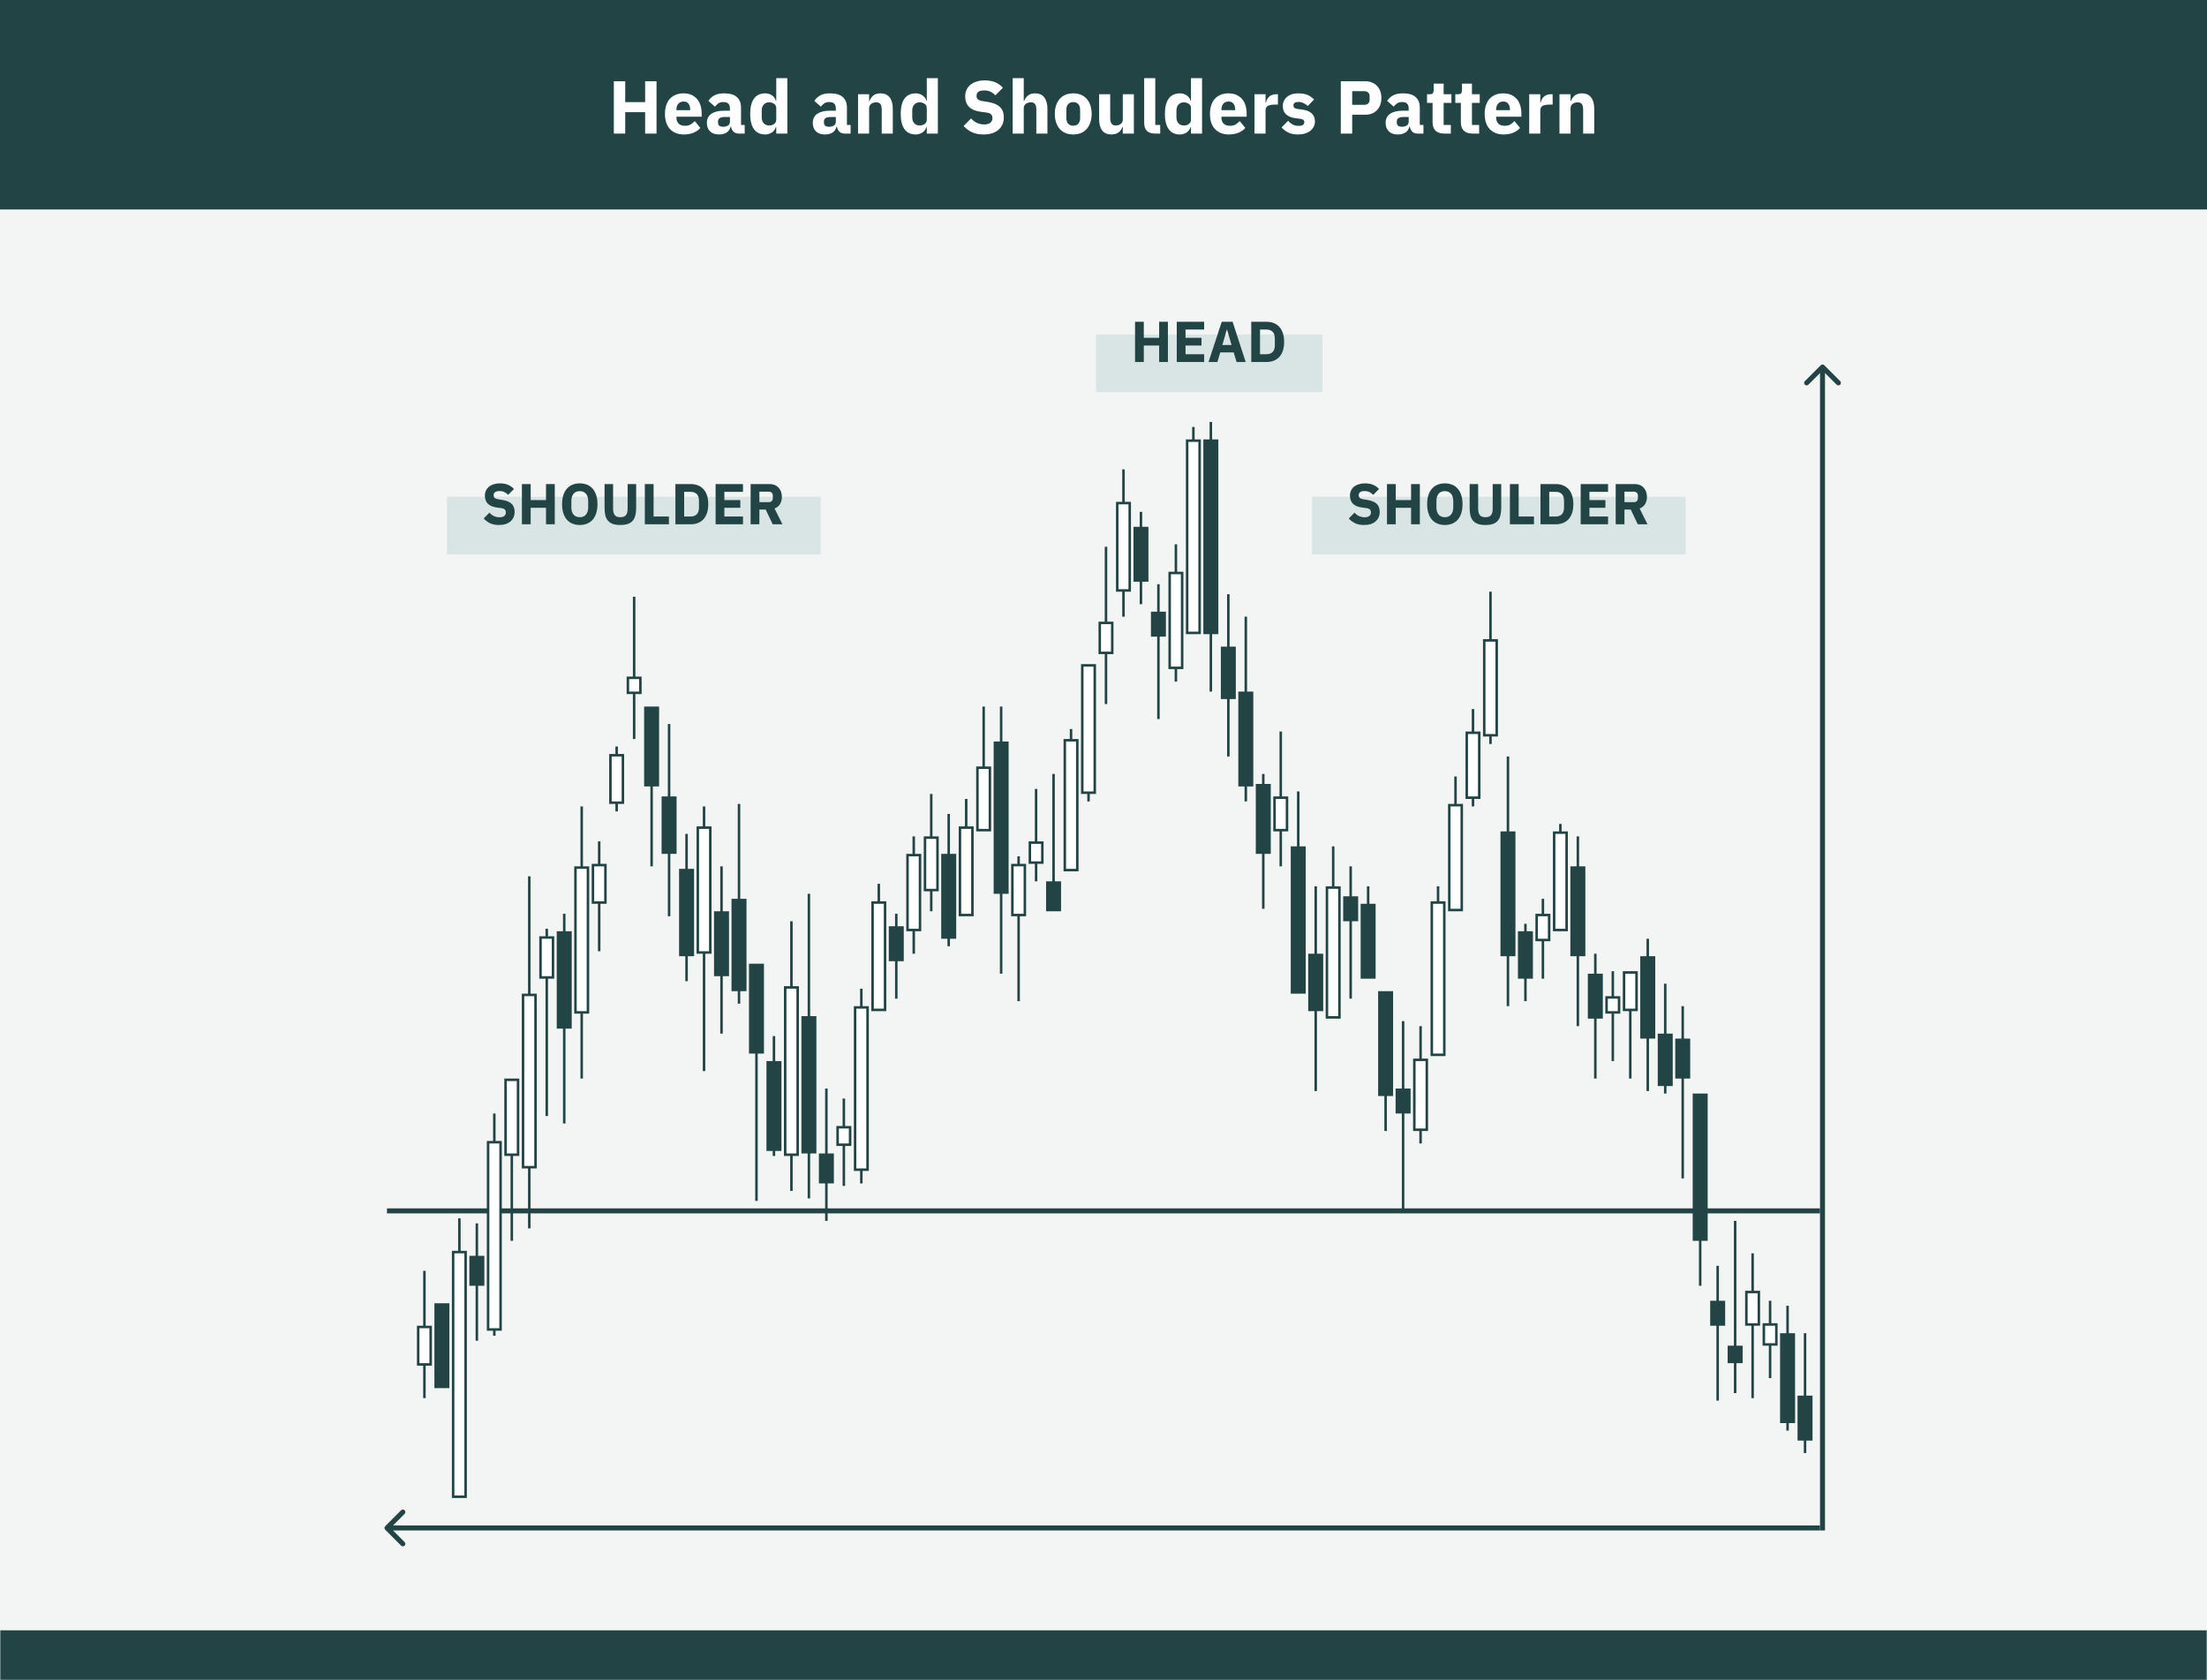 <?xml version="1.0" encoding="UTF-8"?> <svg xmlns="http://www.w3.org/2000/svg" width="884" height="673" viewBox="0 0 884 673" fill="none"><rect x="0" y="0" width="884" height="673" fill="#808080" stroke="none"/><g clip-path="url(#clip0_7_1330)"><mask id="path-1-inside-1_7_1330" fill="white"><path d="M0 0H884V673H0V0Z"></path></mask><path d="M0 0H884V673H0V0Z" fill="white"></path><rect width="884" height="84" fill="#224445"></rect><path d="M258.408 44.92H250.428V53.5H245.868V32.56H250.428V40.9H258.408V32.56H262.968V53.5H258.408V44.92ZM273.907 53.86C272.707 53.86 271.637 53.67 270.697 53.29C269.757 52.89 268.957 52.34 268.297 51.64C267.657 50.92 267.167 50.05 266.827 49.03C266.507 48.01 266.347 46.87 266.347 45.61C266.347 44.37 266.507 43.25 266.827 42.25C267.147 41.23 267.617 40.36 268.237 39.64C268.877 38.92 269.657 38.37 270.577 37.99C271.497 37.59 272.547 37.39 273.727 37.39C275.027 37.39 276.137 37.61 277.057 38.05C277.997 38.49 278.757 39.08 279.337 39.82C279.937 40.56 280.367 41.42 280.627 42.4C280.907 43.36 281.047 44.37 281.047 45.43V46.75H270.937V46.99C270.937 48.03 271.217 48.86 271.777 49.48C272.337 50.08 273.217 50.38 274.417 50.38C275.337 50.38 276.087 50.2 276.667 49.84C277.247 49.46 277.787 49.01 278.287 48.49L280.507 51.25C279.807 52.07 278.887 52.71 277.747 53.17C276.627 53.63 275.347 53.86 273.907 53.86ZM273.817 40.66C272.917 40.66 272.207 40.96 271.687 41.56C271.187 42.14 270.937 42.92 270.937 43.9V44.14H276.457V43.87C276.457 42.91 276.237 42.14 275.797 41.56C275.377 40.96 274.717 40.66 273.817 40.66ZM295.822 53.5C295.022 53.5 294.352 53.25 293.812 52.75C293.292 52.25 292.962 51.58 292.822 50.74H292.642C292.402 51.76 291.872 52.54 291.052 53.08C290.232 53.6 289.222 53.86 288.022 53.86C286.442 53.86 285.232 53.44 284.392 52.6C283.552 51.76 283.132 50.65 283.132 49.27C283.132 47.61 283.732 46.38 284.932 45.58C286.152 44.76 287.802 44.35 289.882 44.35H292.372V43.36C292.372 42.6 292.172 42 291.772 41.56C291.372 41.1 290.702 40.87 289.762 40.87C288.882 40.87 288.182 41.06 287.662 41.44C287.142 41.82 286.712 42.25 286.372 42.73L283.732 40.39C284.372 39.45 285.172 38.72 286.132 38.2C287.112 37.66 288.432 37.39 290.092 37.39C292.332 37.39 294.012 37.88 295.132 38.86C296.252 39.84 296.812 41.27 296.812 43.15V50.05H298.282V53.5H295.822ZM289.672 50.77C290.412 50.77 291.042 50.61 291.562 50.29C292.102 49.97 292.372 49.45 292.372 48.73V46.87H290.212C288.472 46.87 287.602 47.46 287.602 48.64V49.09C287.602 49.67 287.782 50.1 288.142 50.38C288.502 50.64 289.012 50.77 289.672 50.77ZM310.922 50.86H310.772C310.652 51.28 310.462 51.68 310.202 52.06C309.942 52.42 309.622 52.74 309.242 53.02C308.882 53.28 308.462 53.48 307.982 53.62C307.522 53.78 307.042 53.86 306.542 53.86C304.542 53.86 303.032 53.16 302.012 51.76C300.992 50.34 300.482 48.29 300.482 45.61C300.482 42.93 300.992 40.89 302.012 39.49C303.032 38.09 304.542 37.39 306.542 37.39C307.562 37.39 308.462 37.67 309.242 38.23C310.042 38.79 310.552 39.51 310.772 40.39H310.922V31.3H315.362V53.5H310.922V50.86ZM308.012 50.26C308.852 50.26 309.542 50.06 310.082 49.66C310.642 49.24 310.922 48.67 310.922 47.95V43.3C310.922 42.58 310.642 42.02 310.082 41.62C309.542 41.2 308.852 40.99 308.012 40.99C307.172 40.99 306.472 41.29 305.912 41.89C305.372 42.47 305.102 43.26 305.102 44.26V46.99C305.102 47.99 305.372 48.79 305.912 49.39C306.472 49.97 307.172 50.26 308.012 50.26ZM338.244 53.5C337.444 53.5 336.774 53.25 336.234 52.75C335.714 52.25 335.384 51.58 335.244 50.74H335.064C334.824 51.76 334.294 52.54 333.474 53.08C332.654 53.6 331.644 53.86 330.444 53.86C328.864 53.86 327.654 53.44 326.814 52.6C325.974 51.76 325.554 50.65 325.554 49.27C325.554 47.61 326.154 46.38 327.354 45.58C328.574 44.76 330.224 44.35 332.304 44.35H334.794V43.36C334.794 42.6 334.594 42 334.194 41.56C333.794 41.1 333.124 40.87 332.184 40.87C331.304 40.87 330.604 41.06 330.084 41.44C329.564 41.82 329.134 42.25 328.794 42.73L326.154 40.39C326.794 39.45 327.594 38.72 328.554 38.2C329.534 37.66 330.854 37.39 332.514 37.39C334.754 37.39 336.434 37.88 337.554 38.86C338.674 39.84 339.234 41.27 339.234 43.15V50.05H340.704V53.5H338.244ZM332.094 50.77C332.834 50.77 333.464 50.61 333.984 50.29C334.524 49.97 334.794 49.45 334.794 48.73V46.87H332.634C330.894 46.87 330.024 47.46 330.024 48.64V49.09C330.024 49.67 330.204 50.1 330.564 50.38C330.924 50.64 331.434 50.77 332.094 50.77ZM343.684 53.5V37.75H348.124V40.42H348.304C348.584 39.6 349.074 38.89 349.774 38.29C350.474 37.69 351.444 37.39 352.684 37.39C354.304 37.39 355.524 37.93 356.344 39.01C357.184 40.09 357.604 41.63 357.604 43.63V53.5H353.164V43.99C353.164 42.97 353.004 42.22 352.684 41.74C352.364 41.24 351.794 40.99 350.974 40.99C350.614 40.99 350.264 41.04 349.924 41.14C349.584 41.22 349.274 41.36 348.994 41.56C348.734 41.76 348.524 42.01 348.364 42.31C348.204 42.59 348.124 42.92 348.124 43.3V53.5H343.684ZM371.215 50.86H371.065C370.945 51.28 370.755 51.68 370.495 52.06C370.235 52.42 369.915 52.74 369.535 53.02C369.175 53.28 368.755 53.48 368.275 53.62C367.815 53.78 367.335 53.86 366.835 53.86C364.835 53.86 363.325 53.16 362.305 51.76C361.285 50.34 360.775 48.29 360.775 45.61C360.775 42.93 361.285 40.89 362.305 39.49C363.325 38.09 364.835 37.39 366.835 37.39C367.855 37.39 368.755 37.67 369.535 38.23C370.335 38.79 370.845 39.51 371.065 40.39H371.215V31.3H375.655V53.5H371.215V50.86ZM368.305 50.26C369.145 50.26 369.835 50.06 370.375 49.66C370.935 49.24 371.215 48.67 371.215 47.95V43.3C371.215 42.58 370.935 42.02 370.375 41.62C369.835 41.2 369.145 40.99 368.305 40.99C367.465 40.99 366.765 41.29 366.205 41.89C365.665 42.47 365.395 43.26 365.395 44.26V46.99C365.395 47.99 365.665 48.79 366.205 49.39C366.765 49.97 367.465 50.26 368.305 50.26ZM393.917 53.86C392.077 53.86 390.517 53.55 389.237 52.93C387.957 52.29 386.867 51.47 385.967 50.47L388.967 47.44C390.387 49.04 392.137 49.84 394.217 49.84C395.337 49.84 396.167 49.61 396.707 49.15C397.247 48.69 397.517 48.08 397.517 47.32C397.517 46.74 397.357 46.26 397.037 45.88C396.717 45.48 396.067 45.21 395.087 45.07L393.017 44.8C390.797 44.52 389.167 43.85 388.127 42.79C387.107 41.73 386.597 40.32 386.597 38.56C386.597 37.62 386.777 36.76 387.137 35.98C387.497 35.2 388.007 34.53 388.667 33.97C389.347 33.41 390.167 32.98 391.127 32.68C392.107 32.36 393.217 32.2 394.457 32.2C396.037 32.2 397.427 32.45 398.627 32.95C399.827 33.45 400.857 34.18 401.717 35.14L398.687 38.2C398.187 37.62 397.577 37.15 396.857 36.79C396.157 36.41 395.267 36.22 394.187 36.22C393.167 36.22 392.407 36.4 391.907 36.76C391.407 37.12 391.157 37.62 391.157 38.26C391.157 38.98 391.347 39.5 391.727 39.82C392.127 40.14 392.767 40.37 393.647 40.51L395.717 40.84C397.877 41.18 399.477 41.85 400.517 42.85C401.557 43.83 402.077 45.23 402.077 47.05C402.077 48.05 401.897 48.97 401.537 49.81C401.177 50.65 400.647 51.37 399.947 51.97C399.267 52.57 398.417 53.04 397.397 53.38C396.377 53.7 395.217 53.86 393.917 53.86ZM405.618 31.3H410.058V40.42H410.238C410.518 39.6 411.008 38.89 411.708 38.29C412.408 37.69 413.378 37.39 414.618 37.39C416.238 37.39 417.458 37.93 418.278 39.01C419.118 40.09 419.538 41.63 419.538 43.63V53.5H415.098V43.99C415.098 42.97 414.938 42.22 414.618 41.74C414.298 41.24 413.728 40.99 412.908 40.99C412.548 40.99 412.198 41.04 411.858 41.14C411.518 41.22 411.208 41.36 410.928 41.56C410.668 41.76 410.458 42.01 410.298 42.31C410.138 42.59 410.058 42.92 410.058 43.3V53.5H405.618V31.3ZM429.879 53.86C428.719 53.86 427.679 53.67 426.759 53.29C425.859 52.91 425.089 52.36 424.449 51.64C423.829 50.92 423.349 50.05 423.009 49.03C422.669 48.01 422.499 46.87 422.499 45.61C422.499 44.35 422.669 43.21 423.009 42.19C423.349 41.17 423.829 40.31 424.449 39.61C425.089 38.89 425.859 38.34 426.759 37.96C427.679 37.58 428.719 37.39 429.879 37.39C431.039 37.39 432.069 37.58 432.969 37.96C433.889 38.34 434.659 38.89 435.279 39.61C435.919 40.31 436.409 41.17 436.749 42.19C437.089 43.21 437.259 44.35 437.259 45.61C437.259 46.87 437.089 48.01 436.749 49.03C436.409 50.05 435.919 50.92 435.279 51.64C434.659 52.36 433.889 52.91 432.969 53.29C432.069 53.67 431.039 53.86 429.879 53.86ZM429.879 50.35C430.759 50.35 431.439 50.08 431.919 49.54C432.399 49 432.639 48.23 432.639 47.23V44.02C432.639 43.02 432.399 42.25 431.919 41.71C431.439 41.17 430.759 40.9 429.879 40.9C428.999 40.9 428.319 41.17 427.839 41.71C427.359 42.25 427.119 43.02 427.119 44.02V47.23C427.119 48.23 427.359 49 427.839 49.54C428.319 50.08 428.999 50.35 429.879 50.35ZM449.723 50.86H449.573C449.433 51.26 449.243 51.64 449.003 52C448.783 52.36 448.493 52.68 448.133 52.96C447.773 53.24 447.343 53.46 446.843 53.62C446.363 53.78 445.803 53.86 445.163 53.86C443.543 53.86 442.313 53.33 441.473 52.27C440.653 51.19 440.243 49.65 440.243 47.65V37.75H444.683V47.26C444.683 48.22 444.853 48.96 445.193 49.48C445.533 50 446.113 50.26 446.933 50.26C447.273 50.26 447.613 50.21 447.953 50.11C448.293 50.01 448.593 49.87 448.853 49.69C449.113 49.49 449.323 49.25 449.483 48.97C449.643 48.69 449.723 48.36 449.723 47.98V37.75H454.163V53.5H449.723V50.86ZM462.704 53.5C461.184 53.5 460.064 53.13 459.344 52.39C458.644 51.65 458.294 50.58 458.294 49.18V31.3H462.734V50.05H464.714V53.5H462.704ZM477.036 50.86H476.886C476.766 51.28 476.576 51.68 476.316 52.06C476.056 52.42 475.736 52.74 475.356 53.02C474.996 53.28 474.576 53.48 474.096 53.62C473.636 53.78 473.156 53.86 472.656 53.86C470.656 53.86 469.146 53.16 468.126 51.76C467.106 50.34 466.596 48.29 466.596 45.61C466.596 42.93 467.106 40.89 468.126 39.49C469.146 38.09 470.656 37.39 472.656 37.39C473.676 37.39 474.576 37.67 475.356 38.23C476.156 38.79 476.666 39.51 476.886 40.39H477.036V31.3H481.476V53.5H477.036V50.86ZM474.126 50.26C474.966 50.26 475.656 50.06 476.196 49.66C476.756 49.24 477.036 48.67 477.036 47.95V43.3C477.036 42.58 476.756 42.02 476.196 41.62C475.656 41.2 474.966 40.99 474.126 40.99C473.286 40.99 472.586 41.29 472.026 41.89C471.486 42.47 471.216 43.26 471.216 44.26V46.99C471.216 47.99 471.486 48.79 472.026 49.39C472.586 49.97 473.286 50.26 474.126 50.26ZM492.198 53.86C490.998 53.86 489.928 53.67 488.988 53.29C488.048 52.89 487.248 52.34 486.588 51.64C485.948 50.92 485.458 50.05 485.118 49.03C484.798 48.01 484.638 46.87 484.638 45.61C484.638 44.37 484.798 43.25 485.118 42.25C485.438 41.23 485.908 40.36 486.528 39.64C487.168 38.92 487.948 38.37 488.868 37.99C489.788 37.59 490.838 37.39 492.018 37.39C493.318 37.39 494.428 37.61 495.348 38.05C496.288 38.49 497.048 39.08 497.628 39.82C498.228 40.56 498.658 41.42 498.918 42.4C499.198 43.36 499.338 44.37 499.338 45.43V46.75H489.228V46.99C489.228 48.03 489.508 48.86 490.068 49.48C490.628 50.08 491.508 50.38 492.708 50.38C493.628 50.38 494.378 50.2 494.958 49.84C495.538 49.46 496.078 49.01 496.578 48.49L498.798 51.25C498.098 52.07 497.178 52.71 496.038 53.17C494.918 53.63 493.638 53.86 492.198 53.86ZM492.108 40.66C491.208 40.66 490.498 40.96 489.978 41.56C489.478 42.14 489.228 42.92 489.228 43.9V44.14H494.748V43.87C494.748 42.91 494.528 42.14 494.088 41.56C493.668 40.96 493.008 40.66 492.108 40.66ZM502.473 53.5V37.75H506.913V41.17H507.063C507.143 40.73 507.283 40.31 507.483 39.91C507.683 39.49 507.943 39.12 508.263 38.8C508.603 38.48 509.003 38.23 509.463 38.05C509.923 37.85 510.463 37.75 511.083 37.75H511.863V41.89H510.753C509.453 41.89 508.483 42.06 507.843 42.4C507.223 42.74 506.913 43.37 506.913 44.29V53.5H502.473ZM519.942 53.86C518.422 53.86 517.142 53.62 516.102 53.14C515.062 52.64 514.132 51.94 513.312 51.04L515.922 48.4C516.482 49.02 517.102 49.51 517.782 49.87C518.462 50.23 519.232 50.41 520.092 50.41C520.972 50.41 521.582 50.28 521.922 50.02C522.262 49.74 522.432 49.37 522.432 48.91C522.432 48.17 521.902 47.73 520.842 47.59L519.132 47.38C515.592 46.94 513.822 45.32 513.822 42.52C513.822 41.76 513.962 41.07 514.242 40.45C514.542 39.81 514.952 39.27 515.472 38.83C516.012 38.37 516.652 38.02 517.392 37.78C518.152 37.52 519.002 37.39 519.942 37.39C520.762 37.39 521.482 37.45 522.102 37.57C522.742 37.67 523.302 37.83 523.782 38.05C524.282 38.25 524.732 38.51 525.132 38.83C525.552 39.13 525.962 39.47 526.362 39.85L523.812 42.46C523.312 41.96 522.742 41.57 522.102 41.29C521.482 40.99 520.842 40.84 520.182 40.84C519.422 40.84 518.882 40.96 518.562 41.2C518.242 41.44 518.082 41.76 518.082 42.16C518.082 42.58 518.192 42.91 518.412 43.15C518.652 43.37 519.092 43.53 519.732 43.63L521.502 43.87C524.962 44.33 526.692 45.91 526.692 48.61C526.692 49.37 526.532 50.07 526.212 50.71C525.892 51.35 525.432 51.91 524.832 52.39C524.252 52.85 523.542 53.21 522.702 53.47C521.882 53.73 520.962 53.86 519.942 53.86ZM537.049 53.5V32.56H546.949C547.929 32.56 548.809 32.73 549.589 33.07C550.369 33.39 551.029 33.84 551.569 34.42C552.129 35 552.559 35.71 552.859 36.55C553.159 37.37 553.309 38.27 553.309 39.25C553.309 40.25 553.159 41.16 552.859 41.98C552.559 42.8 552.129 43.5 551.569 44.08C551.029 44.66 550.369 45.12 549.589 45.46C548.809 45.78 547.929 45.94 546.949 45.94H541.609V53.5H537.049ZM541.609 41.98H546.409C547.089 41.98 547.619 41.81 547.999 41.47C548.399 41.11 548.599 40.59 548.599 39.91V38.59C548.599 37.91 548.399 37.4 547.999 37.06C547.619 36.7 547.089 36.52 546.409 36.52H541.609V41.98ZM567.697 53.5C566.897 53.5 566.227 53.25 565.687 52.75C565.167 52.25 564.837 51.58 564.697 50.74H564.517C564.277 51.76 563.747 52.54 562.927 53.08C562.107 53.6 561.097 53.86 559.897 53.86C558.317 53.86 557.107 53.44 556.267 52.6C555.427 51.76 555.007 50.65 555.007 49.27C555.007 47.61 555.607 46.38 556.807 45.58C558.027 44.76 559.677 44.35 561.757 44.35H564.247V43.36C564.247 42.6 564.047 42 563.647 41.56C563.247 41.1 562.577 40.87 561.637 40.87C560.757 40.87 560.057 41.06 559.537 41.44C559.017 41.82 558.587 42.25 558.247 42.73L555.607 40.39C556.247 39.45 557.047 38.72 558.007 38.2C558.987 37.66 560.307 37.39 561.967 37.39C564.207 37.39 565.887 37.88 567.007 38.86C568.127 39.84 568.687 41.27 568.687 43.15V50.05H570.157V53.5H567.697ZM561.547 50.77C562.287 50.77 562.917 50.61 563.437 50.29C563.977 49.97 564.247 49.45 564.247 48.73V46.87H562.087C560.347 46.87 559.477 47.46 559.477 48.64V49.09C559.477 49.67 559.657 50.1 560.017 50.38C560.377 50.64 560.887 50.77 561.547 50.77ZM578.482 53.5C576.942 53.5 575.772 53.11 574.972 52.33C574.192 51.55 573.802 50.41 573.802 48.91V41.2H571.582V37.75H572.692C573.292 37.75 573.702 37.61 573.922 37.33C574.142 37.03 574.252 36.61 574.252 36.07V33.49H578.242V37.75H581.362V41.2H578.242V50.05H581.122V53.5H578.482ZM589.819 53.5C588.279 53.5 587.109 53.11 586.309 52.33C585.529 51.55 585.139 50.41 585.139 48.91V41.2H582.919V37.75H584.029C584.629 37.75 585.039 37.61 585.259 37.33C585.479 37.03 585.589 36.61 585.589 36.07V33.49H589.579V37.75H592.699V41.2H589.579V50.05H592.459V53.5H589.819ZM602.237 53.86C601.037 53.86 599.967 53.67 599.027 53.29C598.087 52.89 597.287 52.34 596.627 51.64C595.987 50.92 595.497 50.05 595.157 49.03C594.837 48.01 594.677 46.87 594.677 45.61C594.677 44.37 594.837 43.25 595.157 42.25C595.477 41.23 595.947 40.36 596.567 39.64C597.207 38.92 597.987 38.37 598.907 37.99C599.827 37.59 600.877 37.39 602.057 37.39C603.357 37.39 604.467 37.61 605.387 38.05C606.327 38.49 607.087 39.08 607.667 39.82C608.267 40.56 608.697 41.42 608.957 42.4C609.237 43.36 609.377 44.37 609.377 45.43V46.75H599.267V46.99C599.267 48.03 599.547 48.86 600.107 49.48C600.667 50.08 601.547 50.38 602.747 50.38C603.667 50.38 604.417 50.2 604.997 49.84C605.577 49.46 606.117 49.01 606.617 48.49L608.837 51.25C608.137 52.07 607.217 52.71 606.077 53.17C604.957 53.63 603.677 53.86 602.237 53.86ZM602.147 40.66C601.247 40.66 600.537 40.96 600.017 41.56C599.517 42.14 599.267 42.92 599.267 43.9V44.14H604.787V43.87C604.787 42.91 604.567 42.14 604.127 41.56C603.707 40.96 603.047 40.66 602.147 40.66ZM612.512 53.5V37.75H616.952V41.17H617.102C617.182 40.73 617.322 40.31 617.522 39.91C617.722 39.49 617.982 39.12 618.302 38.8C618.642 38.48 619.042 38.23 619.502 38.05C619.962 37.85 620.502 37.75 621.122 37.75H621.902V41.89H620.792C619.492 41.89 618.522 42.06 617.882 42.4C617.262 42.74 616.952 43.37 616.952 44.29V53.5H612.512ZM624.641 53.5V37.75H629.081V40.42H629.261C629.541 39.6 630.031 38.89 630.731 38.29C631.431 37.69 632.401 37.39 633.641 37.39C635.261 37.39 636.481 37.93 637.301 39.01C638.141 40.09 638.561 41.63 638.561 43.63V53.5H634.121V43.99C634.121 42.97 633.961 42.22 633.641 41.74C633.321 41.24 632.751 40.99 631.931 40.99C631.571 40.99 631.221 41.04 630.881 41.14C630.541 41.22 630.231 41.36 629.951 41.56C629.691 41.76 629.481 42.01 629.321 42.31C629.161 42.59 629.081 42.92 629.081 43.3V53.5H624.641Z" fill="white"></path><rect width="884" height="589" transform="translate(0 84)" fill="#F3F5F4"></rect><rect x="439" y="133.989" width="90.713" height="23.095" fill="#D9E5E5"></rect><path d="M464.289 138.395H458.145V145H454.635V128.88H458.145V135.3H464.289V128.88H467.799V145H464.289V138.395ZM471.347 145V128.88H482.317V131.998H474.857V135.3H481.255V138.395H474.857V141.882H482.317V145H471.347ZM495.306 145L494.151 141.166H488.77L487.615 145H484.059L489.37 128.88H493.712L498.955 145H495.306ZM491.495 132.067H491.38L489.601 138.187H493.297L491.495 132.067ZM501.185 128.88H507.259C508.321 128.88 509.291 129.049 510.169 129.388C511.046 129.727 511.793 130.235 512.409 130.912C513.025 131.574 513.502 132.413 513.841 133.43C514.18 134.43 514.349 135.601 514.349 136.94C514.349 138.279 514.18 139.457 513.841 140.473C513.502 141.474 513.025 142.313 512.409 142.991C511.793 143.653 511.046 144.153 510.169 144.492C509.291 144.831 508.321 145 507.259 145H501.185V128.88ZM507.259 141.882C508.306 141.882 509.129 141.59 509.73 141.005C510.33 140.42 510.631 139.48 510.631 138.187V135.693C510.631 134.4 510.33 133.46 509.73 132.875C509.129 132.29 508.306 131.998 507.259 131.998H504.695V141.882H507.259Z" fill="#224445"></path><rect x="525.5" y="198.989" width="149.713" height="23.095" fill="#D9E5E5"></rect><path d="M546.354 210.277C544.938 210.277 543.737 210.038 542.752 209.561C541.766 209.069 540.927 208.437 540.234 207.667L542.544 205.335C543.637 206.567 544.984 207.182 546.585 207.182C547.448 207.182 548.086 207.005 548.502 206.651C548.918 206.297 549.126 205.828 549.126 205.243C549.126 204.796 549.003 204.427 548.756 204.134C548.51 203.826 548.01 203.618 547.255 203.51L545.662 203.303C543.953 203.087 542.698 202.571 541.897 201.755C541.112 200.939 540.719 199.854 540.719 198.499C540.719 197.775 540.858 197.113 541.135 196.513C541.412 195.912 541.805 195.397 542.313 194.965C542.836 194.534 543.468 194.203 544.207 193.972C544.961 193.726 545.816 193.603 546.77 193.603C547.986 193.603 549.056 193.795 549.98 194.18C550.904 194.565 551.697 195.127 552.359 195.866L550.026 198.222C549.642 197.775 549.172 197.413 548.618 197.136C548.079 196.844 547.394 196.698 546.562 196.698C545.777 196.698 545.192 196.836 544.807 197.113C544.422 197.39 544.23 197.775 544.23 198.268C544.23 198.822 544.376 199.223 544.668 199.469C544.976 199.715 545.469 199.892 546.147 200L547.74 200.254C549.403 200.516 550.635 201.032 551.435 201.801C552.236 202.556 552.636 203.634 552.636 205.035C552.636 205.804 552.498 206.513 552.22 207.159C551.943 207.806 551.535 208.36 550.996 208.822C550.473 209.284 549.819 209.646 549.033 209.908C548.248 210.154 547.355 210.277 546.354 210.277ZM565.2 203.395H559.057V210H555.547V193.88H559.057V200.3H565.2V193.88H568.71V210H565.2V203.395ZM578.725 210.277C577.663 210.277 576.693 210.1 575.815 209.746C574.938 209.392 574.191 208.868 573.575 208.176C572.959 207.467 572.482 206.597 572.143 205.566C571.804 204.519 571.635 203.31 571.635 201.94C571.635 200.57 571.804 199.369 572.143 198.337C572.482 197.29 572.959 196.42 573.575 195.728C574.191 195.019 574.938 194.488 575.815 194.134C576.693 193.78 577.663 193.603 578.725 193.603C579.787 193.603 580.757 193.78 581.635 194.134C582.513 194.488 583.259 195.019 583.875 195.728C584.491 196.42 584.968 197.29 585.307 198.337C585.646 199.369 585.815 200.57 585.815 201.94C585.815 203.31 585.646 204.519 585.307 205.566C584.968 206.597 584.491 207.467 583.875 208.176C583.259 208.868 582.513 209.392 581.635 209.746C580.757 210.1 579.787 210.277 578.725 210.277ZM578.725 207.159C579.787 207.159 580.611 206.813 581.196 206.12C581.797 205.427 582.097 204.434 582.097 203.141V200.739C582.097 199.446 581.797 198.453 581.196 197.76C580.611 197.067 579.787 196.721 578.725 196.721C577.663 196.721 576.831 197.067 576.231 197.76C575.646 198.453 575.353 199.446 575.353 200.739V203.141C575.353 204.434 575.646 205.427 576.231 206.12C576.831 206.813 577.663 207.159 578.725 207.159ZM592.071 193.88V203.764C592.071 204.904 592.294 205.758 592.74 206.328C593.187 206.882 593.934 207.159 594.981 207.159C596.027 207.159 596.774 206.882 597.221 206.328C597.667 205.758 597.89 204.904 597.89 203.764V193.88H601.308V203.395C601.308 204.58 601.193 205.612 600.962 206.49C600.746 207.352 600.385 208.068 599.877 208.637C599.368 209.192 598.714 209.607 597.914 209.885C597.113 210.146 596.135 210.277 594.981 210.277C593.826 210.277 592.848 210.146 592.048 209.885C591.247 209.607 590.593 209.192 590.084 208.637C589.576 208.068 589.207 207.352 588.976 206.49C588.76 205.612 588.653 204.58 588.653 203.395V193.88H592.071ZM604.78 210V193.88H608.291V206.882H614.434V210H604.78ZM617.027 193.88H623.101C624.163 193.88 625.133 194.049 626.011 194.388C626.888 194.727 627.635 195.235 628.251 195.912C628.867 196.574 629.344 197.413 629.683 198.43C630.021 199.43 630.191 200.601 630.191 201.94C630.191 203.279 630.021 204.457 629.683 205.473C629.344 206.474 628.867 207.313 628.251 207.991C627.635 208.653 626.888 209.153 626.011 209.492C625.133 209.831 624.163 210 623.101 210H617.027V193.88ZM623.101 206.882C624.148 206.882 624.971 206.59 625.572 206.005C626.172 205.42 626.472 204.48 626.472 203.187V200.693C626.472 199.4 626.172 198.46 625.572 197.875C624.971 197.29 624.148 196.998 623.101 196.998H620.537V206.882H623.101ZM633.13 210V193.88H644.1V196.998H636.64V200.3H643.037V203.395H636.64V206.882H644.1V210H633.13ZM650.668 210H647.158V193.88H654.802C655.541 193.88 656.211 194.003 656.812 194.25C657.412 194.496 657.92 194.85 658.336 195.312C658.767 195.758 659.098 196.297 659.329 196.928C659.56 197.56 659.675 198.26 659.675 199.03C659.675 200.123 659.429 201.078 658.936 201.894C658.459 202.71 657.728 203.303 656.742 203.672L659.906 210H656.003L653.186 204.088H650.668V210ZM654.363 201.132C654.887 201.132 655.295 201.001 655.588 200.739C655.895 200.462 656.049 200.062 656.049 199.538V198.522C656.049 197.999 655.895 197.606 655.588 197.344C655.295 197.067 654.887 196.928 654.363 196.928H650.668V201.132H654.363Z" fill="#224445"></path><rect x="179" y="198.989" width="149.713" height="23.095" fill="#D9E5E5"></rect><path d="M199.854 210.277C198.438 210.277 197.237 210.038 196.252 209.561C195.266 209.069 194.427 208.437 193.734 207.667L196.044 205.335C197.137 206.567 198.484 207.182 200.085 207.182C200.948 207.182 201.586 207.005 202.002 206.651C202.418 206.297 202.626 205.828 202.626 205.243C202.626 204.796 202.503 204.427 202.256 204.134C202.01 203.826 201.509 203.618 200.755 203.51L199.162 203.303C197.453 203.087 196.198 202.571 195.397 201.755C194.612 200.939 194.219 199.854 194.219 198.499C194.219 197.775 194.358 197.113 194.635 196.513C194.912 195.912 195.305 195.397 195.813 194.965C196.336 194.534 196.968 194.203 197.707 193.972C198.461 193.726 199.315 193.603 200.27 193.603C201.486 193.603 202.556 193.795 203.48 194.18C204.404 194.565 205.197 195.127 205.859 195.866L203.526 198.222C203.141 197.775 202.672 197.413 202.118 197.136C201.579 196.844 200.894 196.698 200.062 196.698C199.277 196.698 198.692 196.836 198.307 197.113C197.922 197.39 197.73 197.775 197.73 198.268C197.73 198.822 197.876 199.223 198.168 199.469C198.476 199.715 198.969 199.892 199.647 200L201.24 200.254C202.903 200.516 204.135 201.032 204.935 201.801C205.736 202.556 206.136 203.634 206.136 205.035C206.136 205.804 205.998 206.513 205.72 207.159C205.443 207.806 205.035 208.36 204.496 208.822C203.973 209.284 203.319 209.646 202.533 209.908C201.748 210.154 200.855 210.277 199.854 210.277ZM218.7 203.395H212.557V210H209.047V193.88H212.557V200.3H218.7V193.88H222.21V210H218.7V203.395ZM232.225 210.277C231.163 210.277 230.193 210.1 229.315 209.746C228.437 209.392 227.691 208.868 227.075 208.176C226.459 207.467 225.982 206.597 225.643 205.566C225.304 204.519 225.135 203.31 225.135 201.94C225.135 200.57 225.304 199.369 225.643 198.337C225.982 197.29 226.459 196.42 227.075 195.728C227.691 195.019 228.437 194.488 229.315 194.134C230.193 193.78 231.163 193.603 232.225 193.603C233.287 193.603 234.257 193.78 235.135 194.134C236.013 194.488 236.759 195.019 237.375 195.728C237.991 196.42 238.468 197.29 238.807 198.337C239.146 199.369 239.315 200.57 239.315 201.94C239.315 203.31 239.146 204.519 238.807 205.566C238.468 206.597 237.991 207.467 237.375 208.176C236.759 208.868 236.013 209.392 235.135 209.746C234.257 210.1 233.287 210.277 232.225 210.277ZM232.225 207.159C233.287 207.159 234.111 206.813 234.696 206.12C235.297 205.427 235.597 204.434 235.597 203.141V200.739C235.597 199.446 235.297 198.453 234.696 197.76C234.111 197.067 233.287 196.721 232.225 196.721C231.163 196.721 230.331 197.067 229.731 197.76C229.146 198.453 228.853 199.446 228.853 200.739V203.141C228.853 204.434 229.146 205.427 229.731 206.12C230.331 206.813 231.163 207.159 232.225 207.159ZM245.571 193.88V203.764C245.571 204.904 245.794 205.758 246.24 206.328C246.687 206.882 247.434 207.159 248.481 207.159C249.527 207.159 250.274 206.882 250.721 206.328C251.167 205.758 251.39 204.904 251.39 203.764V193.88H254.808V203.395C254.808 204.58 254.693 205.612 254.462 206.49C254.246 207.352 253.885 208.068 253.377 208.637C252.868 209.192 252.214 209.607 251.414 209.885C250.613 210.146 249.635 210.277 248.481 210.277C247.326 210.277 246.348 210.146 245.547 209.885C244.747 209.607 244.093 209.192 243.584 208.637C243.076 208.068 242.707 207.352 242.476 206.49C242.26 205.612 242.153 204.58 242.153 203.395V193.88H245.571ZM258.28 210V193.88H261.791V206.882H267.934V210H258.28ZM270.527 193.88H276.601C277.663 193.88 278.633 194.049 279.511 194.388C280.388 194.727 281.135 195.235 281.751 195.912C282.367 196.574 282.844 197.413 283.183 198.43C283.521 199.43 283.691 200.601 283.691 201.94C283.691 203.279 283.521 204.457 283.183 205.473C282.844 206.474 282.367 207.313 281.751 207.991C281.135 208.653 280.388 209.153 279.511 209.492C278.633 209.831 277.663 210 276.601 210H270.527V193.88ZM276.601 206.882C277.648 206.882 278.471 206.59 279.072 206.005C279.672 205.42 279.972 204.48 279.972 203.187V200.693C279.972 199.4 279.672 198.46 279.072 197.875C278.471 197.29 277.648 196.998 276.601 196.998H274.037V206.882H276.601ZM286.63 210V193.88H297.6V196.998H290.14V200.3H296.537V203.395H290.14V206.882H297.6V210H286.63ZM304.168 210H300.658V193.88H308.302C309.041 193.88 309.711 194.003 310.311 194.25C310.912 194.496 311.42 194.85 311.836 195.312C312.267 195.758 312.598 196.297 312.829 196.928C313.06 197.56 313.175 198.26 313.175 199.03C313.175 200.123 312.929 201.078 312.436 201.894C311.959 202.71 311.228 203.303 310.242 203.672L313.406 210H309.503L306.686 204.088H304.168V210ZM307.863 201.132C308.387 201.132 308.795 201.001 309.087 200.739C309.395 200.462 309.549 200.062 309.549 199.538V198.522C309.549 197.999 309.395 197.606 309.087 197.344C308.795 197.067 308.387 196.928 307.863 196.928H304.168V201.132H307.863Z" fill="#224445"></path><path d="M154.293 611.293C153.902 611.683 153.902 612.317 154.293 612.707L160.657 619.071C161.047 619.462 161.681 619.462 162.071 619.071C162.462 618.681 162.462 618.047 162.071 617.657L156.414 612L162.071 606.343C162.462 605.953 162.462 605.319 162.071 604.929C161.681 604.538 161.047 604.538 160.657 604.929L154.293 611.293ZM155 612L155 613L729 613L729 612L729 611L155 611L155 612Z" fill="#224445"></path><path d="M155 485L729 485" stroke="#224445" stroke-width="2"></path><path d="M730.707 146.293C730.317 145.902 729.683 145.902 729.293 146.293L722.929 152.657C722.538 153.047 722.538 153.681 722.929 154.071C723.319 154.462 723.953 154.462 724.343 154.071L730 148.414L735.657 154.071C736.047 154.462 736.681 154.462 737.071 154.071C737.462 153.681 737.462 153.047 737.071 152.657L730.707 146.293ZM730 147L729 147L729 613L730 613L731 613L731 147L730 147Z" fill="#224445"></path><path d="M170 509L170 560" stroke="#224445"></path><path d="M184 488L184 539" stroke="#224445"></path><path d="M198 446L198 535" stroke="#224445"></path><path d="M205 438L205 497" stroke="#224445"></path><path d="M212 351L212 492" stroke="#224445"></path><path d="M219 372L219 447" stroke="#224445"></path><path d="M233 323L233 432" stroke="#224445"></path><path d="M240 337L240 381" stroke="#224445"></path><path d="M247 299L247 325" stroke="#224445"></path><path d="M254 239L254 296" stroke="#224445"></path><path d="M261 290L261 347" stroke="#224445"></path><path d="M268 290L268 367" stroke="#224445"></path><path d="M275 334L275 393" stroke="#224445"></path><path d="M289 347L289 414" stroke="#224445"></path><path d="M296 322L296 402" stroke="#224445"></path><path d="M303 393L303 481" stroke="#224445"></path><path d="M310 415L310 463" stroke="#224445"></path><path d="M317 369L317 477" stroke="#224445"></path><path d="M324 358L324 480" stroke="#224445"></path><path d="M331 436L331 489" stroke="#224445"></path><path d="M338 440L338 475" stroke="#224445"></path><path d="M345 396L345 474" stroke="#224445"></path><path d="M352 354L352 386" stroke="#224445"></path><path d="M366 335L366 382" stroke="#224445"></path><path d="M373 318L373 365" stroke="#224445"></path><path d="M387 320L387 365" stroke="#224445"></path><path d="M394 283L394 328" stroke="#224445"></path><path d="M401 283L401 390" stroke="#224445"></path><path d="M408 343L408 401" stroke="#224445"></path><path d="M415 316L415 353" stroke="#224445"></path><path d="M429 292L429 329" stroke="#224445"></path><path d="M436 284L436 321" stroke="#224445"></path><path d="M443 219L443 282" stroke="#224445"></path><path d="M450 188L450 247" stroke="#224445"></path><path d="M457 205L457 242" stroke="#224445"></path><path d="M464 234L464 288" stroke="#224445"></path><path d="M471 218L471 273" stroke="#224445"></path><path d="M478 171L478 226" stroke="#224445"></path><path d="M485 169L485 277" stroke="#224445"></path><path d="M492 238L492 303" stroke="#224445"></path><path d="M499 247L499 321" stroke="#224445"></path><path d="M506 310L506 364" stroke="#224445"></path><path d="M513 293L513 347" stroke="#224445"></path><path d="M520 317L520 371" stroke="#224445"></path><path d="M527 355L527 437" stroke="#224445"></path><path d="M534 339L534 403" stroke="#224445"></path><path d="M541 347L541 400" stroke="#224445"></path><path d="M548 355L548 384" stroke="#224445"></path><path d="M555 424L555 453" stroke="#224445"></path><path d="M562 409L562 485" stroke="#224445"></path><path d="M569 411L569 458" stroke="#224445"></path><path d="M576 355L576 402" stroke="#224445"></path><path d="M583 311L583 358" stroke="#224445"></path><path d="M590 284L590 323" stroke="#224445"></path><path d="M597 237L597 298" stroke="#224445"></path><path d="M604 303L604 403" stroke="#224445"></path><path d="M611 370L611 401" stroke="#224445"></path><path d="M618 360L618 392" stroke="#224445"></path><path d="M625 330L625 362" stroke="#224445"></path><path d="M632 335L632 411" stroke="#224445"></path><path d="M639 382L639 432" stroke="#224445"></path><path d="M646 389L646 425" stroke="#224445"></path><path d="M653 396L653 432" stroke="#224445"></path><path d="M660 376L660 437" stroke="#224445"></path><path d="M667 394L667 438" stroke="#224445"></path><path d="M674 403L674 472" stroke="#224445"></path><path d="M681 446L681 515" stroke="#224445"></path><path d="M688 507L688 561" stroke="#224445"></path><path d="M695 489L695 558" stroke="#224445"></path><path d="M702 502L702 560" stroke="#224445"></path><path d="M709 521L709 552" stroke="#224445"></path><path d="M716 523L716 573" stroke="#224445"></path><path d="M723 534L723 582" stroke="#224445"></path><path d="M422 310L422 361" stroke="#224445"></path><path d="M380 326L380 379" stroke="#224445"></path><path d="M359 366L359 400" stroke="#224445"></path><path d="M282 323L282 429" stroke="#224445"></path><path d="M226 366L226 450" stroke="#224445"></path><path d="M191 490L191 537" stroke="#224445"></path><rect x="167.5" y="531.5" width="5" height="15" fill="white" stroke="#224445"></rect><rect x="181.5" y="501.5" width="5" height="98" fill="white" stroke="#224445"></rect><rect x="195.5" y="457.5" width="5" height="75" fill="white" stroke="#224445"></rect><rect x="202.5" y="432.5" width="5" height="30" fill="white" stroke="#224445"></rect><rect x="209.5" y="398.5" width="5" height="69" fill="white" stroke="#224445"></rect><rect x="216.5" y="375.5" width="5" height="16" fill="white" stroke="#224445"></rect><rect x="230.5" y="347.5" width="5" height="58" fill="white" stroke="#224445"></rect><rect x="237.5" y="346.5" width="5" height="15" fill="white" stroke="#224445"></rect><rect x="244.5" y="302.5" width="5" height="19" fill="white" stroke="#224445"></rect><rect x="251.5" y="271.5" width="5" height="6" fill="white" stroke="#224445"></rect><rect x="258.5" y="283.5" width="5" height="31" fill="#224445" stroke="#224445"></rect><rect x="265.5" y="319.5" width="5" height="22" fill="#224445" stroke="#224445"></rect><rect x="272.5" y="348.5" width="5" height="34" fill="#224445" stroke="#224445"></rect><rect x="286.5" y="365.5" width="5" height="25" fill="#224445" stroke="#224445"></rect><rect x="293.5" y="360.5" width="5" height="36" fill="#224445" stroke="#224445"></rect><rect x="300.5" y="386.5" width="5" height="35" fill="#224445" stroke="#224445"></rect><rect x="307.5" y="425.5" width="5" height="35" fill="#224445" stroke="#224445"></rect><rect x="314.5" y="395.5" width="5" height="67" fill="white" stroke="#224445"></rect><rect x="321.5" y="407.5" width="5" height="54" fill="#224445" stroke="#224445"></rect><rect x="0.5" y="-0.5" width="5" height="11" transform="matrix(1 0 0 -1 328 473)" fill="#224445" stroke="#224445"></rect><rect x="0.5" y="-0.5" width="5" height="7" transform="matrix(1 0 0 -1 335 458)" fill="white" stroke="#224445"></rect><rect x="0.5" y="-0.5" width="5" height="65" transform="matrix(1 0 0 -1 342 468)" fill="white" stroke="#224445"></rect><rect x="0.5" y="-0.5" width="5" height="43" transform="matrix(1 0 0 -1 349 404)" fill="white" stroke="#224445"></rect><rect x="0.5" y="-0.5" width="5" height="30" transform="matrix(1 0 0 -1 363 372)" fill="white" stroke="#224445"></rect><rect x="0.5" y="-0.5" width="5" height="21" transform="matrix(1 0 0 -1 370 356)" fill="white" stroke="#224445"></rect><rect x="0.5" y="-0.5" width="5" height="35" transform="matrix(1 0 0 -1 384 366)" fill="white" stroke="#224445"></rect><rect x="0.5" y="-0.5" width="5" height="25" transform="matrix(1 0 0 -1 391 332)" fill="white" stroke="#224445"></rect><rect x="0.5" y="-0.5" width="5" height="60" transform="matrix(1 0 0 -1 398 357)" fill="#224445" stroke="#224445"></rect><rect x="0.5" y="-0.5" width="5" height="20" transform="matrix(1 0 0 -1 405 366)" fill="white" stroke="#224445"></rect><rect x="0.5" y="-0.5" width="5" height="8" transform="matrix(1 0 0 -1 412 345)" fill="white" stroke="#224445"></rect><rect x="0.5" y="-0.5" width="5" height="52" transform="matrix(1 0 0 -1 426 348)" fill="white" stroke="#224445"></rect><rect x="0.5" y="-0.5" width="5" height="51" transform="matrix(1 0 0 -1 433 317)" fill="white" stroke="#224445"></rect><rect x="0.5" y="-0.5" width="5" height="12" transform="matrix(1 0 0 -1 440 261)" fill="white" stroke="#224445"></rect><rect x="0.5" y="-0.5" width="5" height="35" transform="matrix(1 0 0 -1 447 236)" fill="white" stroke="#224445"></rect><rect x="0.5" y="-0.5" width="5" height="21" transform="matrix(1 0 0 -1 454 232)" fill="#224445" stroke="#224445"></rect><rect x="0.5" y="-0.5" width="5" height="9" transform="matrix(1 0 0 -1 461 254)" fill="#224445" stroke="#224445"></rect><rect x="0.5" y="-0.5" width="5" height="38" transform="matrix(1 0 0 -1 468 267)" fill="white" stroke="#224445"></rect><rect x="0.5" y="-0.5" width="5" height="77" transform="matrix(1 0 0 -1 475 253)" fill="white" stroke="#224445"></rect><rect x="0.5" y="-0.5" width="5" height="77" transform="matrix(1 0 0 -1 482 253)" fill="#224445" stroke="#224445"></rect><rect x="0.5" y="-0.5" width="5" height="20" transform="matrix(1 0 0 -1 489 279)" fill="#224445" stroke="#224445"></rect><rect x="0.5" y="-0.5" width="5" height="37" transform="matrix(1 0 0 -1 496 314)" fill="#224445" stroke="#224445"></rect><rect x="0.5" y="-0.5" width="5" height="27" transform="matrix(1 0 0 -1 503 341)" fill="#224445" stroke="#224445"></rect><rect x="0.5" y="-0.5" width="5" height="13" transform="matrix(1 0 0 -1 510 332)" fill="white" stroke="#224445"></rect><rect x="0.5" y="-0.5" width="5" height="58" transform="matrix(1 0 0 -1 517 397)" fill="#224445" stroke="#224445"></rect><rect x="0.5" y="-0.5" width="5" height="22" transform="matrix(1 0 0 -1 524 404)" fill="#224445" stroke="#224445"></rect><rect x="0.5" y="-0.5" width="5" height="52" transform="matrix(1 0 0 -1 531 407)" fill="white" stroke="#224445"></rect><rect x="0.5" y="-0.5" width="5" height="9" transform="matrix(1 0 0 -1 538 368)" fill="#224445" stroke="#224445"></rect><rect x="0.5" y="-0.5" width="5" height="29" transform="matrix(1 0 0 -1 545 391)" fill="#224445" stroke="#224445"></rect><rect x="0.5" y="-0.5" width="5" height="41" transform="matrix(1 0 0 -1 552 438)" fill="#224445" stroke="#224445"></rect><rect x="0.5" y="-0.5" width="5" height="9" transform="matrix(1 0 0 -1 559 445)" fill="#224445" stroke="#224445"></rect><rect x="0.5" y="-0.5" width="5" height="28" transform="matrix(1 0 0 -1 566 452)" fill="white" stroke="#224445"></rect><rect x="0.5" y="-0.5" width="5" height="61" transform="matrix(1 0 0 -1 573 422)" fill="white" stroke="#224445"></rect><rect x="0.5" y="-0.5" width="5" height="42" transform="matrix(1 0 0 -1 580 364)" fill="white" stroke="#224445"></rect><rect x="0.5" y="-0.5" width="5" height="26" transform="matrix(1 0 0 -1 587 319)" fill="white" stroke="#224445"></rect><rect x="0.5" y="-0.5" width="5" height="38" transform="matrix(1 0 0 -1 594 294)" fill="white" stroke="#224445"></rect><rect x="0.5" y="-0.5" width="5" height="49" transform="matrix(1 0 0 -1 601 382)" fill="#224445" stroke="#224445"></rect><rect x="0.5" y="-0.5" width="5" height="18" transform="matrix(1 0 0 -1 608 391)" fill="#224445" stroke="#224445"></rect><rect x="0.5" y="-0.5" width="5" height="10" transform="matrix(1 0 0 -1 615 376)" fill="white" stroke="#224445"></rect><rect x="0.5" y="-0.5" width="5" height="39" transform="matrix(1 0 0 -1 622 372)" fill="white" stroke="#224445"></rect><rect x="0.5" y="-0.5" width="5" height="35" transform="matrix(1 0 0 -1 629 382)" fill="#224445" stroke="#224445"></rect><rect x="0.5" y="-0.5" width="5" height="17" transform="matrix(1 0 0 -1 636 407)" fill="#224445" stroke="#224445"></rect><rect x="0.5" y="-0.5" width="5" height="6" transform="matrix(1 0 0 -1 643 405)" fill="white" stroke="#224445"></rect><rect x="0.5" y="-0.5" width="5" height="15" transform="matrix(1 0 0 -1 650 404)" fill="white" stroke="#224445"></rect><rect x="0.5" y="-0.5" width="5" height="32" transform="matrix(1 0 0 -1 657 415)" fill="#224445" stroke="#224445"></rect><rect x="0.5" y="-0.5" width="5" height="20" transform="matrix(1 0 0 -1 664 434)" fill="#224445" stroke="#224445"></rect><rect x="0.5" y="-0.5" width="5" height="15" transform="matrix(1 0 0 -1 671 431)" fill="#224445" stroke="#224445"></rect><rect x="0.5" y="-0.5" width="5" height="58" transform="matrix(1 0 0 -1 678 496)" fill="#224445" stroke="#224445"></rect><rect x="0.5" y="-0.5" width="5" height="9" transform="matrix(1 0 0 -1 685 530)" fill="#224445" stroke="#224445"></rect><rect x="0.5" y="-0.5" width="5" height="6" transform="matrix(1 0 0 -1 692 545)" fill="#224445" stroke="#224445"></rect><rect x="0.5" y="-0.5" width="5" height="13" transform="matrix(1 0 0 -1 699 530)" fill="white" stroke="#224445"></rect><rect x="0.5" y="-0.5" width="5" height="8" transform="matrix(1 0 0 -1 706 538)" fill="white" stroke="#224445"></rect><rect x="0.5" y="-0.5" width="5" height="35" transform="matrix(1 0 0 -1 713 569)" fill="#224445" stroke="#224445"></rect><rect x="0.5" y="-0.5" width="5" height="17" transform="matrix(1 0 0 -1 720 576)" fill="#224445" stroke="#224445"></rect><rect x="0.5" y="-0.5" width="5" height="11" transform="matrix(1 0 0 -1 419 364)" fill="#224445" stroke="#224445"></rect><rect x="0.5" y="-0.5" width="5" height="33" transform="matrix(1 0 0 -1 377 375)" fill="#224445" stroke="#224445"></rect><rect x="0.5" y="-0.5" width="5" height="13" transform="matrix(1 0 0 -1 356 384)" fill="#224445" stroke="#224445"></rect><rect x="279.5" y="331.5" width="5" height="50" fill="white" stroke="#224445"></rect><rect x="223.5" y="373.5" width="5" height="38" fill="#224445" stroke="#224445"></rect><rect x="174.5" y="522.5" width="5" height="33" fill="#224445" stroke="#224445"></rect><rect x="188.5" y="503.5" width="5" height="11" fill="#224445" stroke="#224445"></rect></g><path d="M884 673V653H0V673V693H884V673Z" fill="#224445" mask="url(#path-1-inside-1_7_1330)"></path><defs><clipPath id="clip0_7_1330"><path d="M0 0H884V673H0V0Z" fill="white"></path></clipPath></defs></svg> 
